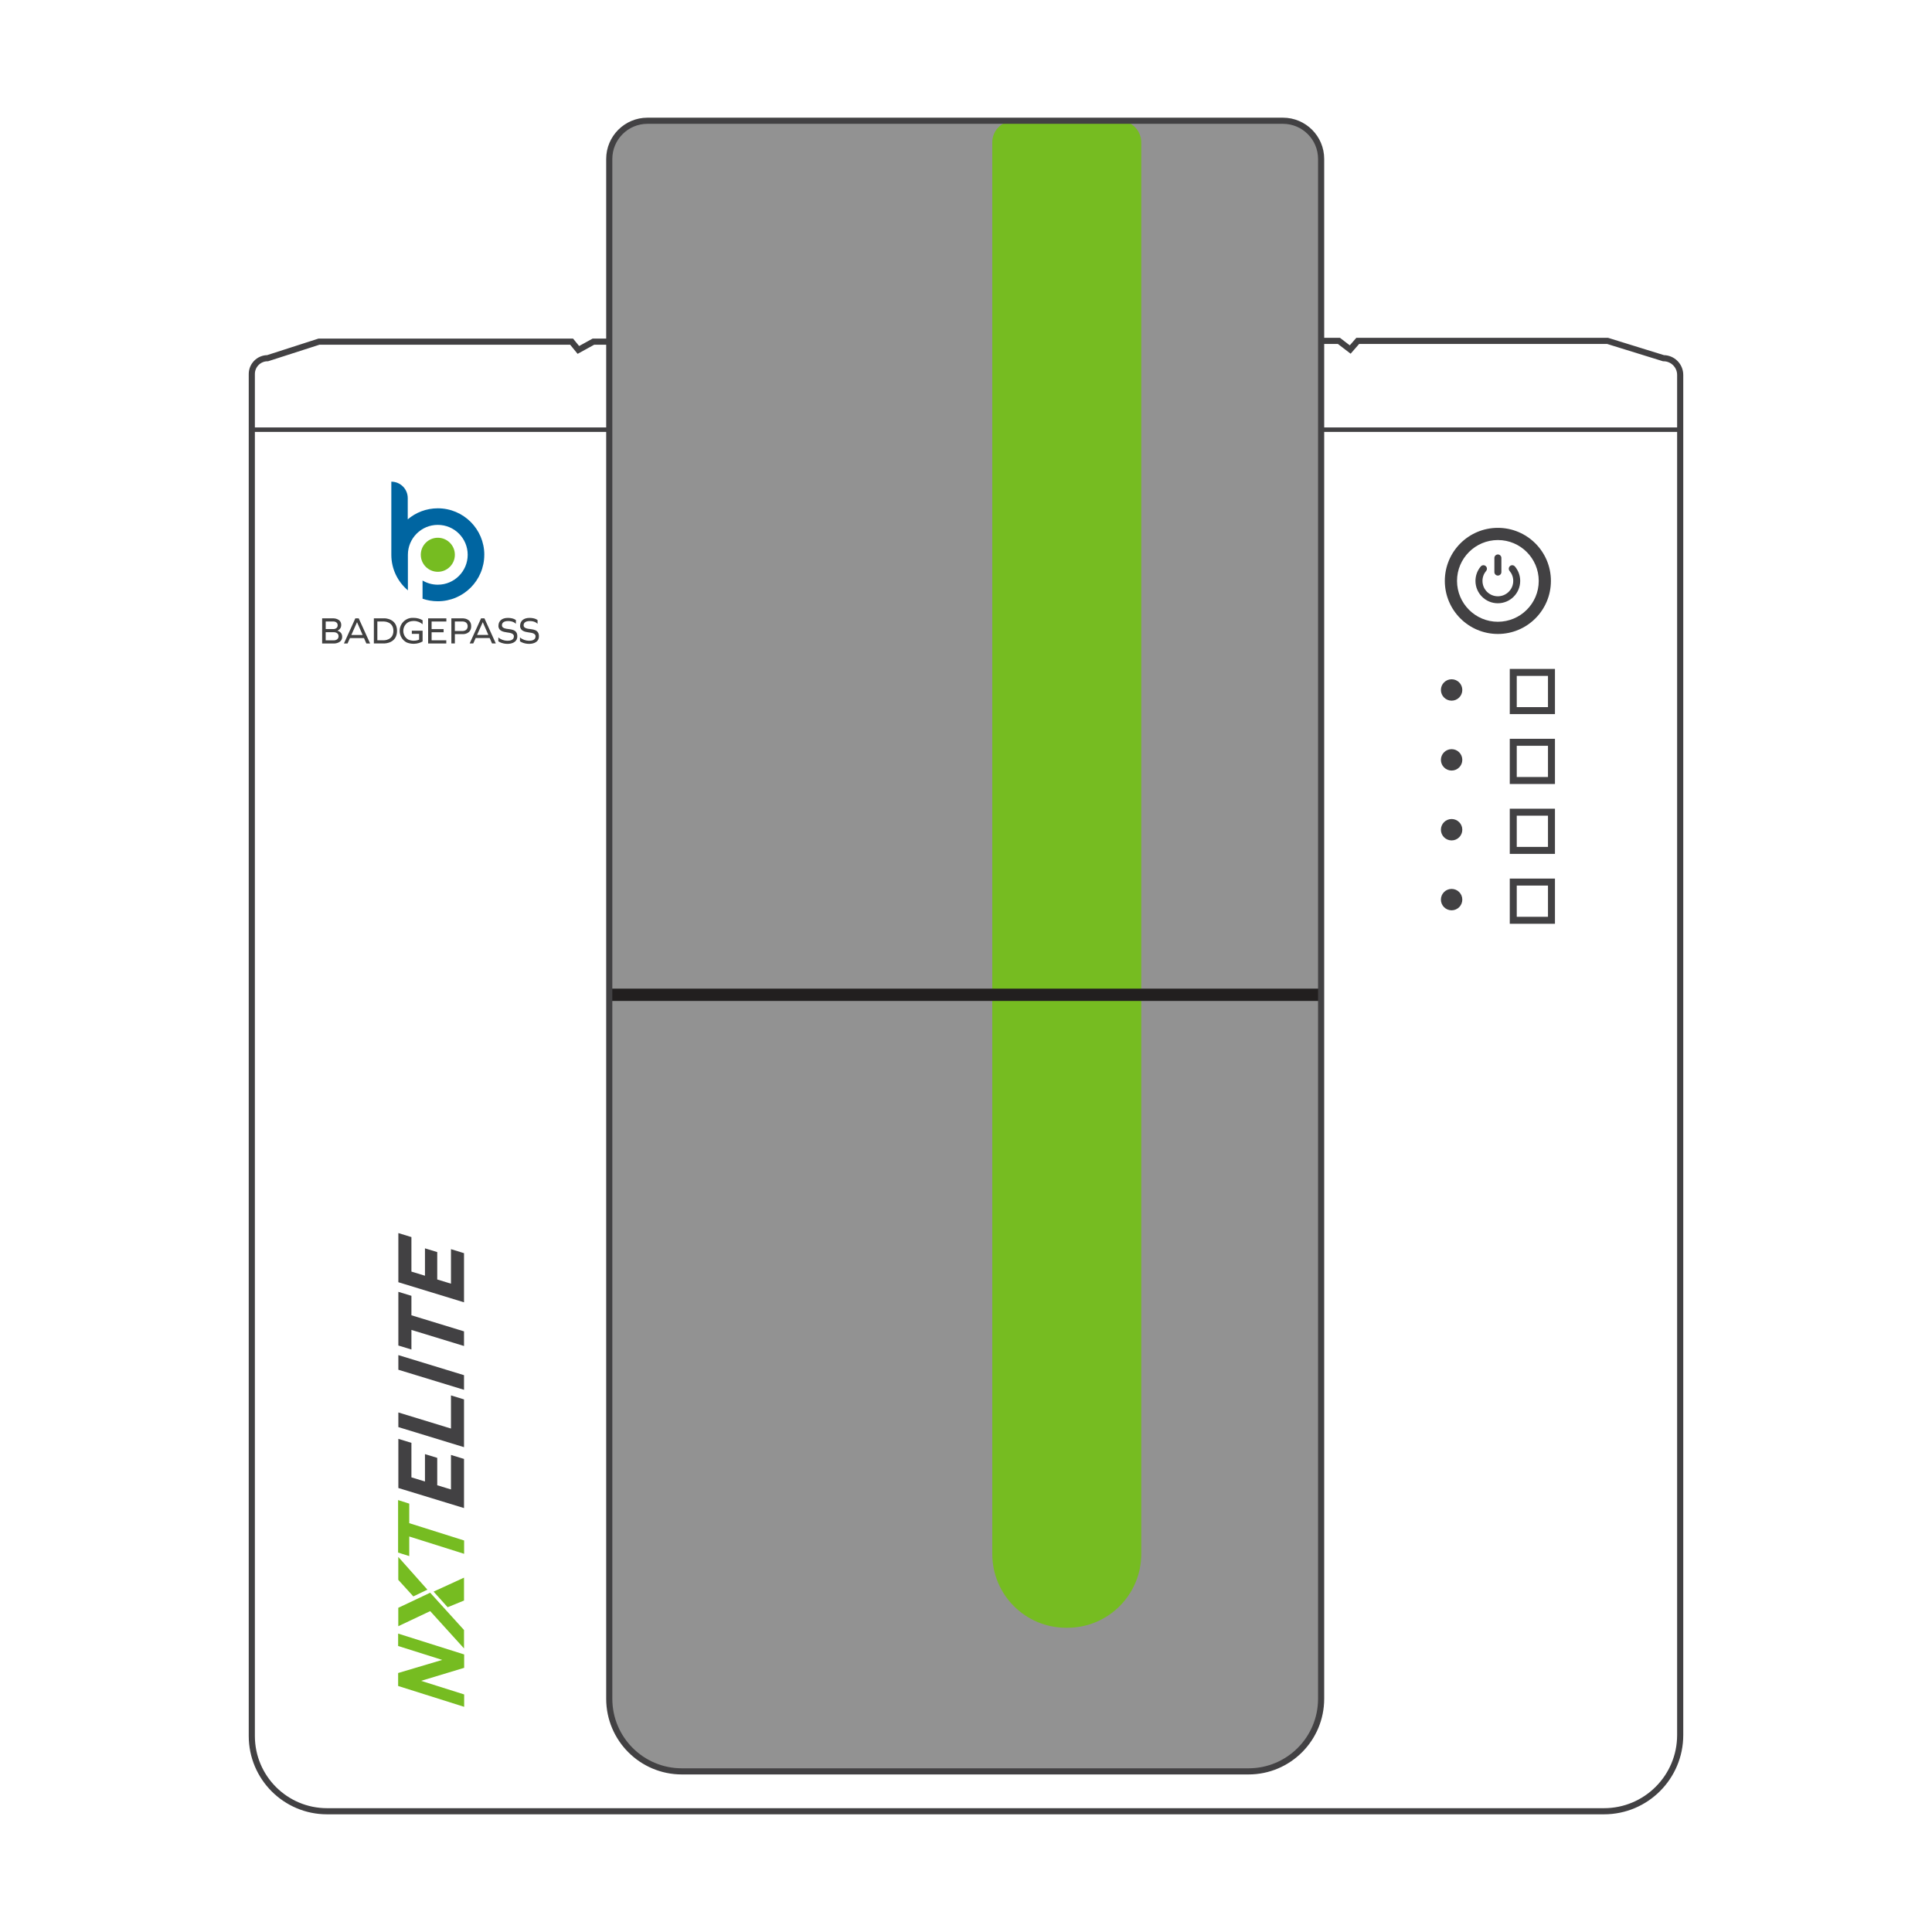 <?xml version="1.0" encoding="UTF-8"?> <svg xmlns="http://www.w3.org/2000/svg" viewBox="0 0 800 800"><defs><style> .cls-1 { fill: #fff; } .cls-2 { fill: #424143; } .cls-3 { fill: #929292; } .cls-4 { fill: #414141; } .cls-5 { fill: #0065a1; } .cls-6 { stroke-width: 2.89px; } .cls-6, .cls-7, .cls-8 { fill: none; stroke: #424143; stroke-miterlimit: 10; } .cls-7 { stroke-width: 2.54px; } .cls-9 { fill: #221f1f; } .cls-10 { fill: #76bc21; } .cls-8 { stroke-width: 1.85px; } </style></defs><g id="Layer_2" data-name="Layer 2"><rect class="cls-1" width="800" height="800"></rect></g><g id="Layer_1" data-name="Layer 1"><g><g><path class="cls-1" d="M547.05,141.15h7.37l4.67,3.58,3.12-3.58h103.45l23.14,7.17c3.83,0,6.93,3.1,6.93,6.93V718.45c0,17.42-14.12,31.55-31.55,31.55H135.43c-17.21,0-31.16-13.95-31.16-31.16V154.86c0-3.61,2.93-6.54,6.54-6.54l21.27-6.85h104.61l2.8,3.43,6.23-3.43h6.54"></path><path class="cls-1" d="M531.23,50H268.1c-8.74,0-15.82,7.08-15.82,15.82V703.42c0,16.61,13.46,30.07,30.07,30.07h234.63c16.61,0,30.07-13.46,30.07-30.07V65.82c0-8.74-7.08-15.82-15.82-15.82Z"></path></g><path class="cls-3" d="M531.23,50H268.1c-8.74,0-15.82,7.08-15.82,15.82V703.42c0,16.61,13.46,30.07,30.07,30.07h234.63c16.61,0,30.07-13.46,30.07-30.07V65.82c0-8.74-7.08-15.82-15.82-15.82Z"></path><line class="cls-8" x1="104.27" y1="177.92" x2="252.28" y2="177.92"></line><line class="cls-8" x1="547.05" y1="177.92" x2="695.05" y2="177.92"></line><path class="cls-7" d="M547.05,141.15h7.37l4.67,3.58,3.12-3.58h103.45l23.14,7.17c3.83,0,6.93,3.1,6.93,6.93V718.45c0,17.42-14.12,31.55-31.55,31.55H135.43c-17.21,0-31.16-13.95-31.16-31.16V154.86c0-3.61,2.93-6.54,6.54-6.54l21.27-6.85h104.61l2.8,3.43,6.23-3.43h6.54"></path><path class="cls-10" d="M463.61,50h-43.77c-4.95,0-8.96,4.01-8.96,8.96V643.46c0,16.88,13.68,30.56,30.56,30.56h.57c16.88,0,30.56-13.68,30.56-30.56V58.96c0-4.95-4.01-8.96-8.96-8.96Z"></path><polyline class="cls-9" points="252.28 414.47 547.05 414.47 547.05 409.38 252.28 409.38"></polyline><path class="cls-7" d="M531.23,50H268.1c-8.74,0-15.82,7.08-15.82,15.82V703.42c0,16.61,13.46,30.07,30.07,30.07h234.63c16.61,0,30.07-13.46,30.07-30.07V65.82c0-8.74-7.08-15.82-15.82-15.82Z"></path><g><g><polygon class="cls-4" points="177.28 257.15 177.28 257.35 177.28 260.5 177.28 261.81 177.28 265.14 177.28 266.45 178.72 266.45 184.8 266.45 184.8 265.14 178.72 265.14 178.72 261.81 183.69 261.81 183.69 260.5 178.72 260.5 178.72 257.35 184.83 257.35 184.83 256.05 177.28 256.05 177.28 257.15"></polygon><path class="cls-4" d="M199.2,256.04l-4.72,10.39h1.49l.99-2.23h5.81l.97,2.23h1.56l-4.71-10.39h-1.39Zm-1.66,6.87l2.36-5.29,2.32,5.29h-4.68Z"></path><path class="cls-4" d="M147.14,256.04l-4.72,10.41h1.49l.99-2.23h5.82l.98,2.23h1.56l-4.73-10.41h-1.4Zm-1.66,6.89l2.36-5.3,2.32,5.3h-4.68Z"></path><path class="cls-4" d="M159.21,256.04h-4.4v10.39h4.4s5.19,0,5.19-5.21-5.19-5.19-5.19-5.19Zm-.2,9.09h-2.76v-7.78h2.76s3.89-.01,3.89,3.88-3.89,3.9-3.89,3.9Z"></path><path class="cls-4" d="M191.85,256.05h-3.5s-1.45,0-1.45,0v10.38h1.45v-3.85h3.5s3.26,0,3.26-3.26-3.26-3.26-3.26-3.26Zm-.17,5.23h-3.34v-3.93h3.34s1.97,0,1.97,1.96-1.97,1.97-1.97,1.97Z"></path><path class="cls-4" d="M218.53,260.33c-1.83-.34-1.72-1.25-1.71-1.54,.01-.29,.15-1.63,2.53-1.63s3.24,1.17,3.24,1.17v-1.56s-.92-.91-3.35-.91-3.88,1.26-3.88,3.32,2.01,2.47,3.52,2.68c1.52,.2,3.31,.44,2.79,2.21-.52,1.77-4.5,1.64-6.36-.15v1.62c2.4,1.69,7.69,1.58,7.84-1.83,.16-3.28-2.79-3.03-4.62-3.37Z"></path><path class="cls-4" d="M209.56,260.33c-1.83-.34-1.73-1.25-1.71-1.54,0-.29,.15-1.63,2.53-1.63s3.24,1.17,3.24,1.17v-1.56s-.93-.91-3.35-.91-3.88,1.26-3.88,3.32,2.01,2.47,3.52,2.68c1.52,.2,3.31,.44,2.8,2.21-.51,1.77-4.5,1.64-6.36-.15v1.62c2.4,1.69,7.69,1.58,7.85-1.83,.16-3.28-2.79-3.03-4.63-3.37Z"></path><path class="cls-4" d="M171,255.84h0c-.07,0-.13,0-.2,0-.71,0-1.39,.14-2,.4h0c-1.94,.8-3.31,2.73-3.31,4.98,0,2.1,1.18,3.92,2.91,4.81h0c.86,.35,1.83,.55,2.85,.55,.06,0,.12,0,.18,0h0c1.32-.03,2.55-.39,3.56-.97h0v-4.45h-4.46v1.3h3.01v2.4c-.66,.29-1.41,.44-2.21,.44-.09,0-.17,0-.25,0h0c-.75-.03-1.45-.21-2.07-.49h0c-1.19-.69-2.01-2.03-2.01-3.57,0-1.72,1.02-3.2,2.46-3.79h0c.36-.13,.73-.22,1.12-.27h0c.25-.03,.5-.05,.76-.05,1.45,0,2.75,.53,3.65,1.37v-1.68c-1.06-.62-2.35-.98-3.74-.98-.08,0-.17,0-.25,0Z"></path><path class="cls-4" d="M139.74,261.14c.79-.36,1.55-1.04,1.55-2.37,0-2.72-3.23-2.73-3.23-2.73h-3.2s-1.47,0-1.47,0v10.42h5.04s3.26-.04,3.26-2.78c0-1.55-1.04-2.23-1.95-2.53Zm-1.65-3.8s1.74,0,1.74,1.57-1.73,1.58-1.73,1.58h-3.23v-3.15h3.23Zm.26,7.82h-3.49v-3.37h3.48s1.86,.01,1.86,1.67-1.86,1.69-1.86,1.69Z"></path></g><g><path class="cls-5" d="M200.53,229.72c0,10.63-8.62,19.25-19.25,19.25-2.21,0-4.34-.37-6.31-1.06v-7.53c1.85,1.1,4.01,1.73,6.31,1.73,6.84,0,12.38-5.55,12.38-12.39s-5.54-12.38-12.38-12.38-12.38,5.55-12.38,12.38v14.73c-4.19-3.53-6.86-8.82-6.86-14.73v-30.27c3.75,0,6.8,3.04,6.8,6.8v8.8c3.35-2.85,7.7-4.57,12.45-4.57,10.63,0,19.25,8.62,19.25,19.24Z"></path><path class="cls-10" d="M181.29,236.77c3.9,0,7.06-3.16,7.06-7.05s-3.16-7.05-7.06-7.05-7.05,3.16-7.05,7.05,3.16,7.05,7.05,7.05Z"></path></g></g><g><g><path class="cls-2" d="M620.24,218.57c-12.13,0-21.96,9.83-21.97,21.97,0,12.13,9.83,21.96,21.97,21.97,12.13,0,21.96-9.83,21.96-21.97,0-12.13-9.83-21.96-21.96-21.97Zm11.96,33.93c-3.07,3.07-7.28,4.95-11.96,4.96-4.68,0-8.89-1.89-11.96-4.96-3.06-3.07-4.95-7.28-4.96-11.96,0-4.68,1.89-8.89,4.96-11.96,3.07-3.07,7.28-4.95,11.96-4.96,4.68,0,8.89,1.89,11.96,4.96,3.06,3.07,4.95,7.28,4.96,11.96,0,4.68-1.89,8.89-4.96,11.96Z"></path><path class="cls-2" d="M625.27,234.39c-.61,.52-.69,1.43-.17,2.04h0c.94,1.11,1.5,2.54,1.5,4.11,0,3.52-2.85,6.36-6.37,6.37-3.52,0-6.36-2.85-6.37-6.37,0-1.57,.57-3,1.5-4.11,.52-.61,.44-1.52-.17-2.04-.61-.52-1.52-.44-2.04,.17-1.37,1.61-2.19,3.71-2.19,5.98,0,5.12,4.15,9.26,9.26,9.26,5.12,0,9.26-4.15,9.26-9.26,0-2.27-.82-4.37-2.19-5.98-.52-.61-1.43-.69-2.04-.17Z"></path><path class="cls-2" d="M620.24,238.33c.8,0,1.45-.65,1.45-1.45v-5.84c0-.8-.65-1.45-1.45-1.45s-1.45,.65-1.45,1.45v5.84c0,.8,.65,1.45,1.45,1.45Z"></path></g><circle class="cls-2" cx="601.08" cy="285.7" r="4.43"></circle><circle class="cls-2" cx="601.08" cy="314.64" r="4.43"></circle><circle class="cls-2" cx="601.08" cy="343.57" r="4.43"></circle><circle class="cls-2" cx="601.08" cy="372.51" r="4.43"></circle><rect class="cls-6" x="626.61" y="278.43" width="15.82" height="15.82"></rect><rect class="cls-6" x="626.61" y="307.37" width="15.82" height="15.82"></rect><rect class="cls-6" x="626.61" y="336.31" width="15.82" height="15.82"></rect><rect class="cls-6" x="626.61" y="365.25" width="15.82" height="15.82"></rect></g><g><polygon class="cls-10" points="192.18 643.4 169.46 636.23 169.46 644.34 164.84 642.88 164.84 621.15 169.46 622.62 169.46 630.71 192.18 637.88 192.18 643.4"></polygon><polygon class="cls-10" points="192.2 706.76 164.86 698.13 164.86 692.76 183.12 687.33 164.86 681.57 164.86 676.44 192.2 685.07 192.2 690.61 174.37 696 192.2 701.63 192.2 706.76"></polygon><polygon class="cls-10" points="171.15 661.04 176.97 658.24 164.92 644.69 164.92 654.18 171.15 661.04"></polygon><polygon class="cls-10" points="185.36 665.52 179.54 659.05 192.14 653.27 192.14 662.75 185.36 665.52"></polygon><polygon class="cls-10" points="177.51 659.8 177.51 659.8 164.92 665.76 164.92 673.38 178.13 667.13 192.14 682.58 192.14 674.96 178.13 659.51 177.51 659.8"></polygon><polygon class="cls-2" points="181.05 603.67 181.05 615.01 186.74 616.75 186.74 602.46 192.14 604.11 192.14 624.46 164.95 616.15 164.95 595.8 170.36 597.45 170.36 611.74 175.97 613.46 175.97 602.12 181.05 603.67"></polygon><polygon class="cls-2" points="192.14 599.24 164.95 590.93 164.95 584.87 186.74 591.53 186.74 577.81 192.14 579.46 192.14 599.24"></polygon><polygon class="cls-2" points="164.95 567.18 164.95 561.12 192.14 569.43 192.14 575.49 164.95 567.18"></polygon><polygon class="cls-2" points="192.14 551.29 192.14 557.35 170.36 550.69 170.36 558.8 164.95 557.15 164.95 534.92 170.36 536.57 170.36 544.63 192.14 551.29"></polygon><polygon class="cls-2" points="181.05 518.46 181.05 529.8 186.74 531.54 186.74 517.25 192.14 518.91 192.14 539.26 164.95 530.94 164.95 510.59 170.36 512.25 170.36 526.54 175.97 528.25 175.97 516.91 181.05 518.46"></polygon></g></g></g></svg> 